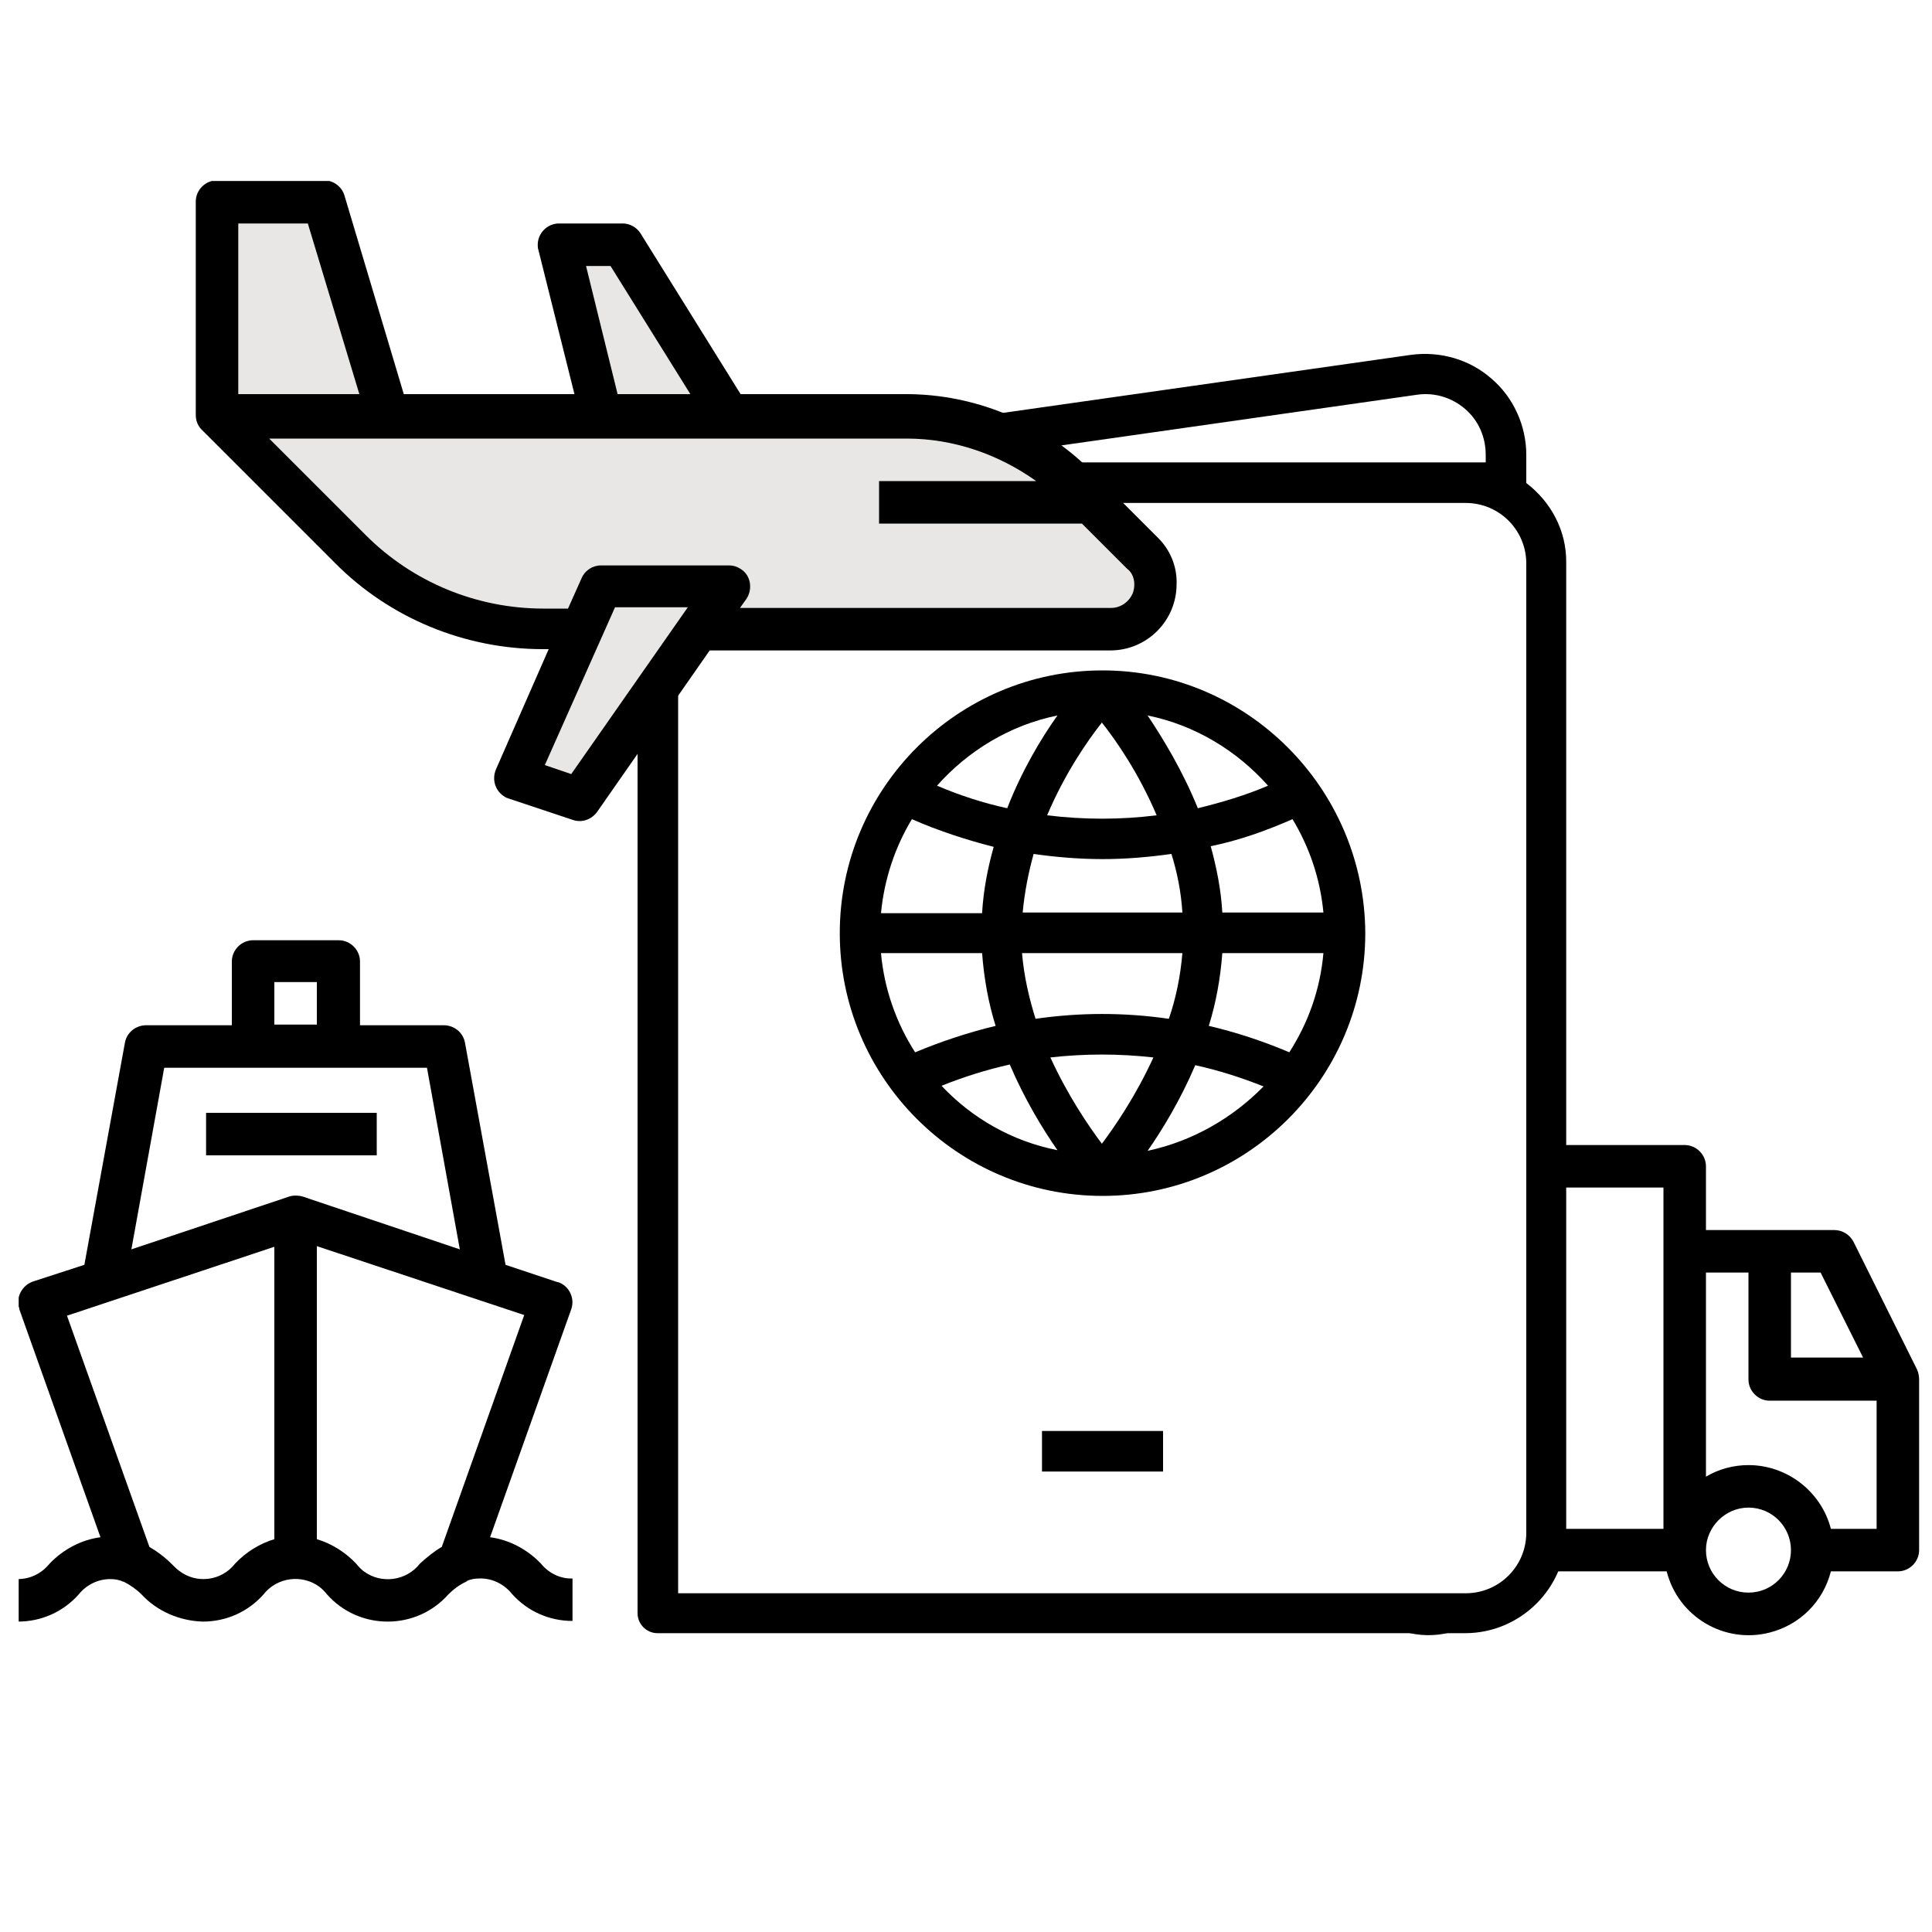 <?xml version="1.0" encoding="utf-8"?>
<!-- Generator: Adobe Illustrator 27.8.1, SVG Export Plug-In . SVG Version: 6.00 Build 0)  -->
<svg version="1.1" id="Layer_1" xmlns="http://www.w3.org/2000/svg" xmlns:xlink="http://www.w3.org/1999/xlink" x="0px" y="0px"
	 viewBox="0 0 300 300" style="enable-background:new 0 0 300 300;" xml:space="preserve">
<style type="text/css">
	.st0{clip-path:url(#SVGID_00000118378949769228608630000016451458220099025843_);}
	.st1{clip-path:url(#SVGID_00000100348676511927235230000017600820916000084358_);}
	.st2{fill:#E8E7E5;}
	.st3{clip-path:url(#SVGID_00000069365245575161885930000001493847076370156703_);fill:#E8E7E5;}
</style>
<g>
	<defs>
		<rect id="SVGID_1_" x="2.9" y="28.1" width="295.2" height="225.9"/>
	</defs>
	<clipPath id="SVGID_00000087390125755678427090000007284443443757385612_">
		<use xlink:href="#SVGID_1_"  style="overflow:visible;"/>
	</clipPath>
	<path style="clip-path:url(#SVGID_00000087390125755678427090000007284443443757385612_);" d="M237,238c0,5.2-4.2,9.4-9.4,9.4
		H105.3V78.1h122.3c5.2,0,9.4,4.2,9.4,9.4V238z M220,61.3c2.7-0.4,5.4,0.4,7.5,2.2c2.1,1.8,3.2,4.4,3.2,7.1v1.2h-3.1h-81.3L220,61.3
		z M237,75C237,75,237,75,237,75l0-4.4c0-4.5-2-8.9-5.4-11.8c-3.4-3-8-4.3-12.5-3.7L101.7,71.8c-0.2,0-0.3,0.1-0.4,0.1
		c-0.2,0.1-0.4,0.1-0.5,0.2c-0.2,0.1-0.4,0.2-0.5,0.4c-0.1,0.1-0.3,0.2-0.4,0.3c-0.1,0.2-0.2,0.3-0.4,0.5c-0.1,0.2-0.2,0.3-0.3,0.5
		c-0.1,0.2-0.1,0.4-0.1,0.7c0,0.2-0.1,0.3-0.1,0.4v175.6c0,1.7,1.4,3.1,3.1,3.1h125.4c8.6,0,15.7-7,15.7-15.7V87.5
		C243.3,82.4,240.8,77.9,237,75"/>
	<path style="clip-path:url(#SVGID_00000087390125755678427090000007284443443757385612_);" d="M200.2,163.4
		c-4-1.7-8.2-3.1-12.5-4.1c1.1-3.5,1.8-7.3,2.1-11.3h15.7C205,153.7,203.1,158.9,200.2,163.4 M178.2,178.7c2.3-3.3,5.1-7.9,7.4-13.3
		c3.6,0.8,7.1,1.9,10.6,3.3C191.4,173.6,185.2,177.2,178.2,178.7 M163.1,164.2c5.3-0.6,10.7-0.6,16,0c-2.7,5.9-5.9,10.6-8,13.4
		C169,174.8,165.8,170.1,163.1,164.2 M146.2,168.6c3.5-1.4,7-2.5,10.6-3.3c2.3,5.4,5.1,10,7.4,13.3
		C157.1,177.2,150.9,173.6,146.2,168.6 M142.1,163.4c-2.9-4.5-4.8-9.8-5.3-15.4h15.7c0.3,4,1,7.8,2.1,11.3
		C150.4,160.3,146.2,161.7,142.1,163.4 M141.6,127.2c4.1,1.8,8.4,3.2,12.7,4.3c-0.9,3.2-1.6,6.7-1.8,10.3h-15.7
		C137.3,136.5,139,131.5,141.6,127.2 M164.2,111.1c-2.5,3.5-5.5,8.5-7.8,14.4c-3.7-0.8-7.4-2-10.9-3.5
		C150.3,116.6,156.8,112.6,164.2,111.1 M179.6,126.6c-5.6,0.7-11.3,0.7-17,0c2.7-6.4,6.2-11.5,8.5-14.4
		C173.4,115.1,176.9,120.2,179.6,126.6 M158.8,141.7c0.3-3.2,0.9-6.2,1.7-9.1c3.5,0.5,7.1,0.8,10.7,0.8c3.6,0,7.1-0.3,10.7-0.8
		c0.9,2.9,1.5,5.9,1.7,9.1H158.8z M183.6,148c-0.3,3.6-1,7-2.1,10.2c-6.9-1-13.8-1-20.7,0c-1-3.2-1.8-6.6-2.1-10.2H183.6z
		 M196.9,122c-3.5,1.5-7.2,2.6-10.9,3.5c-2.4-5.9-5.4-10.8-7.8-14.4C185.6,112.6,192.1,116.6,196.9,122 M200.7,127.2
		c2.6,4.3,4.3,9.2,4.8,14.5h-15.7c-0.2-3.6-0.9-7-1.8-10.3C192.4,130.5,196.6,129,200.7,127.2 M171.2,104.1
		c-22.5,0-40.8,18.3-40.8,40.8c0,22.5,18.3,40.8,40.8,40.8s40.8-18.3,40.8-40.8C211.9,122.4,193.6,104.1,171.2,104.1"/>
</g>
<rect x="161.8" y="222.2" width="18.8" height="6.3"/>
<rect x="32" y="172.8" width="26.5" height="6.6"/>
<g>
	<defs>
		<rect id="SVGID_00000141438655874740138250000006587433149638095523_" x="2.9" y="28.1" width="295.2" height="225.9"/>
	</defs>
	<clipPath id="SVGID_00000074421182957487164490000000407587371483608238_">
		<use xlink:href="#SVGID_00000141438655874740138250000006587433149638095523_"  style="overflow:visible;"/>
	</clipPath>
	<path style="clip-path:url(#SVGID_00000074421182957487164490000000407587371483608238_);" d="M68.6,240.2
		c-1.2,0.7-2.3,1.6-3.4,2.6c-2.1,2.7-6,3.2-8.7,1.2c-0.4-0.3-0.8-0.7-1.2-1.2c-1.7-1.8-3.8-3.1-6.1-3.8v-45.5l32.2,10.7L68.6,240.2z
		 M44.9,185.8L20.4,194l5.1-28.2h40.8l5.1,28.2L47,185.8C46.3,185.6,45.5,185.6,44.9,185.8 M42.6,239c-2.3,0.7-4.4,2-6.1,3.8
		c-2.1,2.7-6,3.2-8.7,1.1c-0.4-0.3-0.8-0.7-1.2-1.1c-1-1-2.2-1.9-3.4-2.6l-12.8-35.9l32.2-10.7V239z M42.6,152.5h6.6v6.6h-6.6V152.5
		z M84,242.8c-2.1-2.2-4.9-3.7-7.9-4.1l12.6-35.4c0.6-1.7-0.3-3.6-2-4.2c0,0,0,0-0.1,0l-8.1-2.7l-6.3-34.5c-0.3-1.6-1.7-2.7-3.3-2.7
		H55.9v-9.9c0-1.8-1.5-3.3-3.3-3.3H39.3c-1.8,0-3.3,1.5-3.3,3.3v9.9H22.7c-1.6,0-3,1.1-3.3,2.7l-6.3,34.5L5.1,199
		c-1.7,0.6-2.7,2.5-2.1,4.2c0,0,0,0,0,0.1l12.6,35.4c-3,0.4-5.8,1.9-7.9,4.1c-1.2,1.5-3,2.4-4.9,2.4v6.6c3.6,0,7-1.5,9.4-4.2
		c1.2-1.5,3-2.4,4.9-2.4c0.7,0,1.4,0.1,2,0.4c0,0,0,0,0.1,0c1,0.5,2,1.2,2.8,2c2.4,2.6,5.9,4.1,9.5,4.2c3.6,0,7-1.5,9.4-4.2
		c2.1-2.7,6-3.2,8.7-1.2c0.4,0.3,0.8,0.7,1.2,1.2c2.4,2.7,5.8,4.2,9.4,4.2c3.6,0,7-1.5,9.4-4.2c0.8-0.8,1.7-1.5,2.8-2
		c0,0,0,0,0.1-0.1c0.6-0.3,1.3-0.4,2.1-0.4c1.9,0,3.7,0.9,4.9,2.4c2.4,2.7,5.8,4.2,9.4,4.2v-6.6C87.1,245.2,85.2,244.3,84,242.8"/>
	<path style="clip-path:url(#SVGID_00000074421182957487164490000000407587371483608238_);" d="M291.4,237.4h-7.1
		c-1.5-5.8-6.8-9.9-12.8-9.9c-2.3,0-4.6,0.6-6.6,1.8v-31.7h6.6v16.6c0,1.8,1.5,3.3,3.3,3.3h16.6V237.4z M271.5,247.3
		c-3.7,0-6.6-3-6.6-6.6s3-6.6,6.6-6.6c3.7,0,6.6,3,6.6,6.6C278.1,244.3,275.2,247.3,271.5,247.3 M278.1,197.6h4.6l6.6,13.2h-11.2
		V197.6z M297.7,212.7l-9.9-19.9c-0.6-1.1-1.7-1.8-3-1.8h-19.9v-9.9c0-1.8-1.5-3.3-3.3-3.3h-22.9v6.6h19.6v53h-19.6v6.6h20.1
		c1.8,7.1,9,11.3,16,9.5c4.7-1.2,8.3-4.8,9.5-9.5h10.4c1.8,0,3.3-1.5,3.3-3.3v-26.5C298,213.7,297.9,213.2,297.7,212.7"/>
	<path style="clip-path:url(#SVGID_00000074421182957487164490000000407587371483608238_);" d="M212.3,249.8c3.2,3.4,8,4.9,12.8,3.7
		c2.5-0.6,4.6-1.9,6.3-3.7H212.3z"/>
	<path style="clip-path:url(#SVGID_00000074421182957487164490000000407587371483608238_);" d="M179.7,83.4l-10.3-10.3
		c-7.6-7.6-18-11.9-28.7-11.9H115L99.5,36.3c-0.6-1-1.7-1.6-2.8-1.6h-9.9c-1.8,0-3.3,1.5-3.3,3.3c0,0.3,0,0.5,0.1,0.8l5.6,22.4H62.7
		l-9.2-30.8c-0.4-1.4-1.7-2.4-3.2-2.4H33.7c-1.8,0-3.3,1.5-3.3,3.3v33.1h0c0,0.9,0.3,1.7,0.9,2.3l20.7,20.7
		c8.5,8.6,20.2,13.4,32.3,13.4h0.9L77,119.5c-0.7,1.7,0,3.6,1.7,4.4c0.1,0,0.2,0.1,0.3,0.1l9.9,3.3c1.4,0.5,2.9,0,3.8-1.2l17.5-25.1
		h62.2c5.7,0,10.3-4.6,10.3-10.3C182.8,88,181.7,85.3,179.7,83.4"/>
</g>
<polygon class="st2" points="94.8,41.3 107.2,61.2 95.9,61.2 91,41.3 "/>
<polygon class="st2" points="37,34.7 47.8,34.7 55.8,61.2 37,61.2 "/>
<polygon class="st2" points="88.7,120.2 84.6,118.8 95.5,94.3 106.8,94.3 "/>
<g>
	<defs>
		<rect id="SVGID_00000183246678698402841690000010238299334427565227_" x="2.9" y="28.1" width="295.2" height="225.9"/>
	</defs>
	<clipPath id="SVGID_00000087386932016213055590000016504674744055466665_">
		<use xlink:href="#SVGID_00000183246678698402841690000010238299334427565227_"  style="overflow:visible;"/>
	</clipPath>
	<path style="clip-path:url(#SVGID_00000087386932016213055590000016504674744055466665_);fill:#E8E7E5;" d="M175.9,92.1
		c-0.6,1.4-1.9,2.3-3.4,2.3h-57.6l1-1.4c1-1.5,0.7-3.6-0.8-4.6c-0.6-0.4-1.2-0.6-1.9-0.6H93.3c-1.3,0-2.5,0.8-3,2l-2.1,4.7h-3.8
		c-10.4,0-20.3-4.1-27.6-11.4l-15-15h99c7.2,0,14.2,2.4,20.1,6.6h-24.4v6.6H168l7,7C176.1,89.1,176.4,90.7,175.9,92.1"/>
</g>
</svg>
